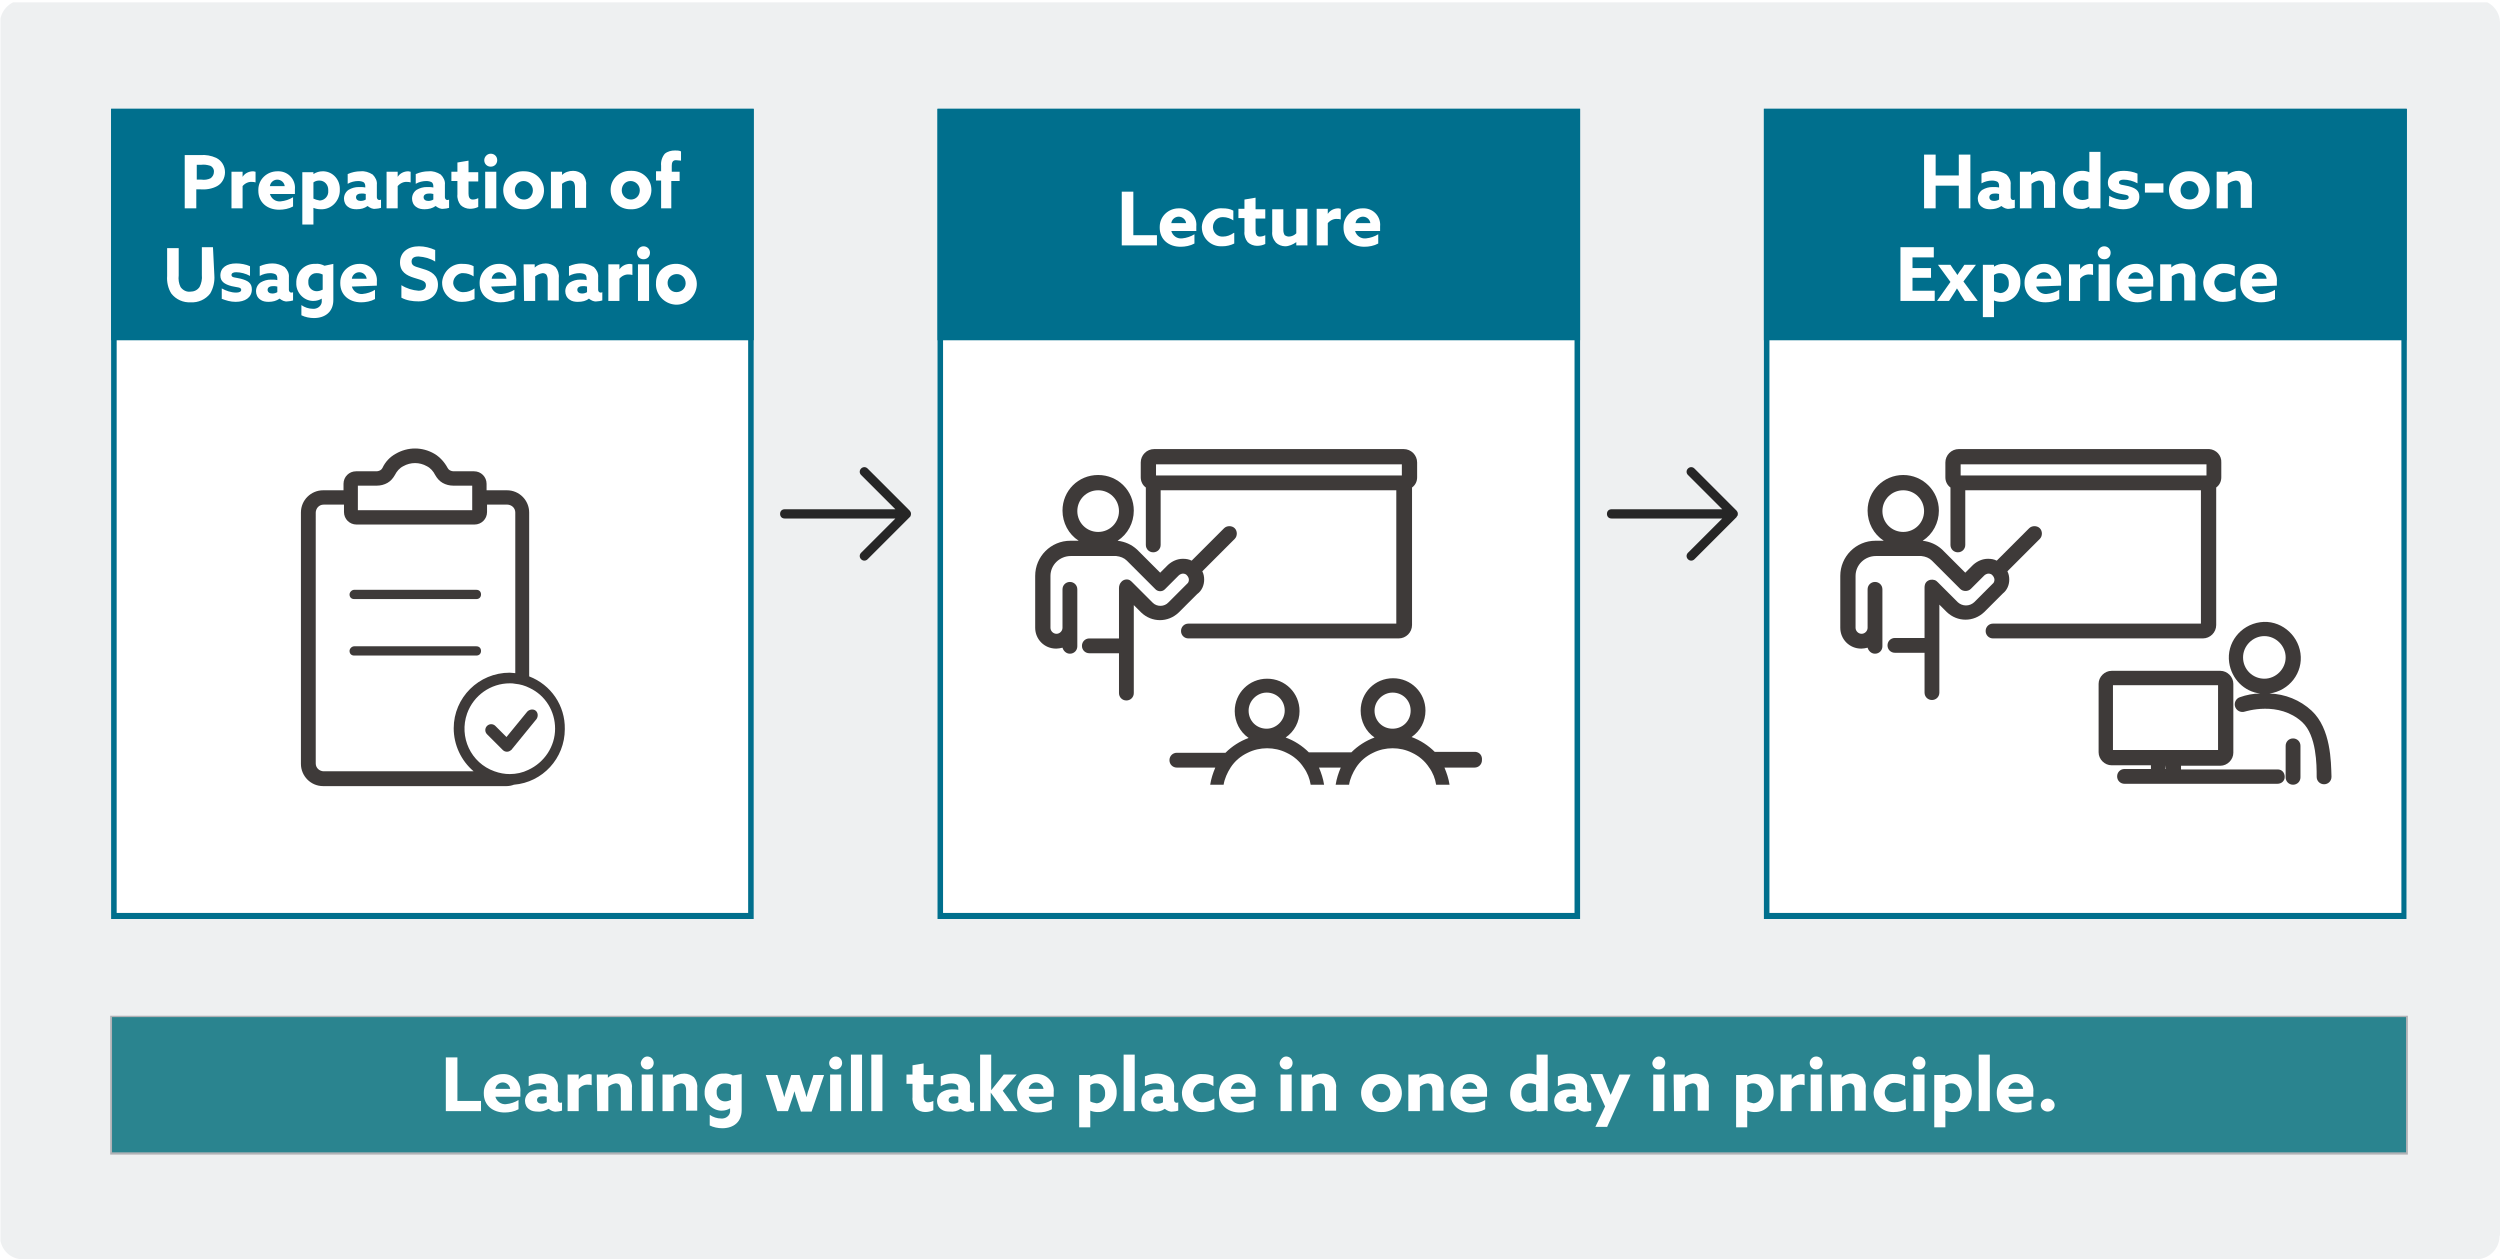 <?xml version="1.0" encoding="utf-8"?>
<!-- Generator: Adobe Illustrator 27.5.0, SVG Export Plug-In . SVG Version: 6.00 Build 0)  -->
<svg version="1.1" id="レイヤー_1" xmlns="http://www.w3.org/2000/svg" xmlns:xlink="http://www.w3.org/1999/xlink" x="0px"
	 y="0px" viewBox="0 0 540 272" style="enable-background:new 0 0 540 272;" xml:space="preserve">
<rect x="0" y="0" width="540" height="272" fill="#333333" stroke="none"/>
<style type="text/css">
	.st0{clip-path:url(#SVGID_00000087393521946837926250000003205281659387807933_);fill:#FFFFFF;}
	.st1{clip-path:url(#SVGID_00000087393521946837926250000003205281659387807933_);}
	.st2{fill:#EEF0F1;}
	.st3{fill:#2A848F;}
	.st4{fill:#B0B2B6;}
	.st5{fill:#FFFFFF;}
	.st6{fill:#006F8D;}
	.st7{fill:#3E3A39;}
	.st8{fill:#262626;}
</style>
<g>
	<defs>
		<rect id="SVGID_1_" width="540" height="272"/>
	</defs>
	<clipPath id="SVGID_00000148653984394415320910000007264007300576606624_">
		<use xlink:href="#SVGID_1_"  style="overflow:visible;"/>
	</clipPath>
	
		<rect style="clip-path:url(#SVGID_00000148653984394415320910000007264007300576606624_);fill:#FFFFFF;" width="540" height="272"/>
	<g transform="translate(0.1 0.5)" style="clip-path:url(#SVGID_00000148653984394415320910000007264007300576606624_);">
		<path class="st2" d="M539.8,266.3c0.1,2.7-2,5-4.7,5.2H4.6c-2.7-0.1-4.8-2.4-4.7-5.2V4.7c-0.1-2.7,2-5,4.7-5.2h530.6
			c2.7,0.1,4.8,2.4,4.7,5.2v261.7H539.8z"/>
		<g transform="translate(0 25)">
			<rect x="23.9" y="194" class="st3" width="495.9" height="29.6"/>
			<path class="st4" d="M520,223.9H23.7v-30H520V223.9z M24.1,223.4h495.5v-29.2H24.1L24.1,223.4z"/>
		</g>
		<rect x="23.9" y="23" class="st5" width="138.8" height="175"/>
		<path class="st6" d="M161.5,24.4v172.3H25.1V24.4H161.5 M162.7,23H23.9v175h138.8V23z"/>
		<rect x="23.9" y="23" class="st6" width="138.8" height="50"/>
		<path class="st5" d="M39.8,44.5h2.5v-4.1h0.8c1.3,0.1,2.6-0.1,3.7-0.7c1.1-0.6,1.7-1.8,1.7-3c0-1.3-0.7-2.5-1.9-3.1
			c-1.1-0.5-2.3-0.7-3.4-0.6h-3.4L39.8,44.5z M42.4,38.3v-3.2h0.9c0.7-0.1,1.3,0,2,0.2c0.5,0.2,0.9,0.8,0.8,1.4c0,0.5-0.3,1-0.7,1.3
			c-0.6,0.3-1.3,0.4-2,0.3L42.4,38.3z M49.9,44.5h2.4v-4.8c0.5-0.6,1.3-1,2.1-0.9c0.2,0,0.4,0,0.7,0.1v-2.3c-0.2,0-0.3-0.1-0.5-0.1
			c-0.9,0-1.8,0.4-2.3,1.2l0,0v-1.1h-2.4L49.9,44.5z M63.6,41.2c0-0.3,0-0.6,0-0.8c0.2-2-1.3-3.8-3.4-3.9c-0.1,0-0.3,0-0.4,0
			c-2.2,0-4.1,1.7-4.1,4c0,0.1,0,0.1,0,0.2c0,2.5,1.9,4.1,4.5,4.1c1,0,2.1-0.2,3-0.7v-2c-0.8,0.5-1.7,0.8-2.7,0.9
			c-1.1,0.1-2-0.6-2.3-1.6H63.6z M58.2,39.7c0.1-0.8,0.8-1.4,1.6-1.4c0.8,0,1.5,0.6,1.6,1.4H58.2z M67.6,44.4L67.6,44.4
			c0.5,0.2,1,0.3,1.6,0.3c2.2,0.1,4-1.7,4.1-3.9c0-0.1,0-0.2,0-0.3c0.1-2.1-1.4-3.9-3.5-4c-0.1,0-0.1,0-0.2,0c-0.7,0-1.4,0.2-2,0.6
			l0,0v-0.4h-2.4V48h2.4L67.6,44.4z M67.6,42.4v-3.5c0.4-0.3,0.8-0.4,1.3-0.4c1.1,0,1.9,0.9,1.9,2c0,0.1,0,0.1,0,0.2
			c0.1,1.1-0.7,2-1.7,2.1c-0.1,0-0.2,0-0.2,0C68.4,42.7,68,42.6,67.6,42.4L67.6,42.4z M79.3,44c0.5,0.4,1.1,0.7,1.7,0.6
			c0.4,0,0.8-0.1,1.2-0.2v-1.8c-0.1,0.1-0.3,0.1-0.4,0.1c-0.3,0-0.5-0.3-0.5-0.6v-2.7c0.1-0.8-0.3-1.6-0.9-2.2
			c-0.8-0.5-1.7-0.8-2.6-0.7c-1,0-1.9,0.2-2.8,0.6v2.1c0.7-0.4,1.5-0.6,2.3-0.6c0.4,0,0.9,0.1,1.2,0.3c0.2,0.2,0.3,0.5,0.3,0.8V40
			c-0.4-0.1-0.9-0.1-1.4-0.1c-0.8,0-1.5,0.2-2.2,0.6c-0.6,0.4-1,1.1-1,1.9c0,0.7,0.3,1.4,0.9,1.8c0.5,0.4,1.2,0.5,1.8,0.5
			C77.9,44.7,78.6,44.5,79.3,44L79.3,44z M78.9,42.6c-0.3,0.2-0.7,0.3-1.1,0.3c-0.6,0-1-0.3-1-0.8c0-0.6,0.6-0.8,1.2-0.8
			c0.3,0,0.6,0,0.9,0.1L78.9,42.6z M83.4,44.5h2.4v-4.8c0.5-0.6,1.3-1,2.1-0.9c0.2,0,0.4,0,0.7,0.1v-2.3c-0.2,0-0.3-0.1-0.5-0.1
			c-0.9,0-1.8,0.4-2.3,1.2l0,0v-1.1h-2.4V44.5z M94,44c0.5,0.4,1.1,0.7,1.7,0.6c0.4,0,0.8-0.1,1.2-0.2v-1.8
			c-0.1,0.1-0.3,0.1-0.4,0.1c-0.3,0-0.5-0.3-0.5-0.6v-2.7c0.1-0.8-0.3-1.6-0.9-2.2c-0.8-0.5-1.7-0.8-2.6-0.7c-1,0-1.9,0.2-2.8,0.6
			v2.1c0.7-0.4,1.5-0.6,2.3-0.6c0.4,0,0.9,0.1,1.2,0.3c0.2,0.2,0.3,0.5,0.3,0.8V40c-0.4-0.1-0.9-0.1-1.4-0.1c-0.8,0-1.5,0.2-2.2,0.6
			c-0.6,0.4-1,1.1-1,1.9c0,0.7,0.3,1.4,0.9,1.8c0.5,0.4,1.2,0.5,1.8,0.5C92.5,44.7,93.3,44.5,94,44L94,44z M93.5,42.6
			c-0.3,0.2-0.7,0.3-1.1,0.3c-0.6,0-1-0.3-1-0.8c0-0.6,0.6-0.8,1.2-0.8c0.3,0,0.6,0,0.9,0.1L93.5,42.6z M103.2,42.3
			c-0.4,0.2-0.8,0.3-1.2,0.3c-0.7,0-0.9-0.6-0.9-1.3v-2.6h2.1v-2h-2.1v-2.5l-2.4,0.4v2h-1.3v2h1.3v2.9c-0.1,0.8,0.2,1.7,0.7,2.3
			c0.5,0.5,1.3,0.8,2,0.8c0.6,0,1.2-0.1,1.8-0.4V42.3z M104.5,34.1c0,0.8,0.6,1.4,1.4,1.4c0.8,0,1.4-0.6,1.4-1.4
			c0-0.8-0.6-1.4-1.4-1.4C105.1,32.7,104.5,33.4,104.5,34.1z M104.7,44.5h2.4v-7.9h-2.4V44.5z M111.1,40.6c0-1.1,0.8-2,1.9-2
			c0,0,0,0,0,0c1.1,0,2,0.9,2,2c0,0,0,0,0,0c0,1.1-0.8,2-1.9,2c0,0,0,0,0,0C111.9,42.6,111.1,41.7,111.1,40.6
			C111.1,40.6,111.1,40.6,111.1,40.6z M108.6,40.6c0,2.3,1.9,4.1,4.2,4.1c0.1,0,0.1,0,0.2,0c2.3,0.1,4.3-1.6,4.4-3.9
			c0-0.1,0-0.1,0-0.2c0-2.3-1.9-4.1-4.2-4.1c-0.1,0-0.1,0-0.2,0c-2.3-0.1-4.3,1.6-4.4,3.9C108.6,40.5,108.6,40.5,108.6,40.6z
			 M118.9,44.5h2.4v-5.3c0.5-0.4,1-0.6,1.7-0.7c0.3,0,0.6,0.1,0.8,0.3c0.2,0.3,0.3,0.7,0.3,1.1v4.5h2.4v-4.9
			c0.1-0.8-0.2-1.7-0.7-2.3c-0.6-0.5-1.3-0.8-2.1-0.8c-0.9,0-1.8,0.3-2.4,0.9l0,0v-0.7h-2.4L118.9,44.5z M134.2,40.6
			c0-1.1,0.8-2,1.9-2c0,0,0,0,0,0c1.1,0,2,0.9,2,2c0,0,0,0,0,0c0,1.1-0.8,2-1.9,2c0,0,0,0,0,0C135.1,42.6,134.2,41.7,134.2,40.6
			C134.2,40.6,134.2,40.6,134.2,40.6z M131.8,40.6c0,2.3,1.9,4.1,4.2,4.1c0.1,0,0.1,0,0.2,0c2.3,0.1,4.3-1.7,4.4-4
			c0-0.1,0-0.1,0-0.2c0-2.3-1.9-4.1-4.2-4.1c-0.1,0-0.1,0-0.2,0c-2.3-0.1-4.3,1.6-4.4,3.9C131.8,40.5,131.8,40.5,131.8,40.6z
			 M142.5,44.5h2.4v-5.9h1.8v-2H145v-1.3c0-0.7,0.2-1.2,0.9-1.2c0.4,0,0.7,0.1,1.1,0.1v-2c-0.4-0.2-0.9-0.2-1.3-0.2
			c-0.8,0-1.6,0.2-2.2,0.7c-0.6,0.7-0.9,1.7-0.8,2.6v1.2h-1.1v2h1.1V44.5z M45.9,52.9h-2.4v6c0.1,0.9-0.1,1.8-0.5,2.6
			c-0.5,0.7-1.2,1-2,1c-0.8,0.1-1.6-0.3-2.1-1c-0.4-0.8-0.5-1.7-0.4-2.5v-5.9h-2.5v6c-0.1,1.3,0.2,2.7,0.9,3.8c1,1.3,2.6,2,4.2,1.9
			c1.6,0.1,3.2-0.6,4.2-1.9c0.7-1.2,1-2.6,0.9-3.9L45.9,52.9z M47.7,64c1,0.4,2,0.7,3.1,0.7c2,0,3.5-0.9,3.5-2.7
			c0-1.4-0.9-1.9-2.4-2.3c-1.2-0.3-2-0.2-2-0.8c0-0.4,0.4-0.6,1-0.6c1,0,2.1,0.3,3,0.8v-2.1c-0.9-0.4-2-0.6-3-0.6
			c-2,0-3.4,0.9-3.4,2.6c0,1.3,0.9,1.9,2.4,2.3c1.2,0.3,2.1,0.2,2.1,0.8c0,0.4-0.4,0.6-1.1,0.6c-1.1,0-2.2-0.4-3.1-0.9V64z M60.3,64
			c0.5,0.4,1.1,0.7,1.7,0.6c0.4,0,0.8-0.1,1.2-0.2v-1.8c-0.1,0.1-0.3,0.1-0.4,0.1c-0.3,0-0.5-0.3-0.5-0.6v-2.7
			c0.1-0.8-0.3-1.6-0.9-2.2c-0.8-0.5-1.7-0.8-2.6-0.8c-1,0-1.9,0.2-2.8,0.6v2.1c0.7-0.4,1.5-0.6,2.3-0.6c0.4,0,0.9,0.1,1.2,0.3
			c0.2,0.2,0.3,0.5,0.3,0.8V60c-0.4-0.1-0.9-0.1-1.4-0.1c-0.8,0-1.5,0.2-2.2,0.6c-0.6,0.4-1,1.1-1,1.9c0,0.7,0.3,1.4,0.9,1.8
			c0.5,0.4,1.2,0.5,1.8,0.5C58.8,64.7,59.6,64.5,60.3,64L60.3,64z M59.8,62.6c-0.3,0.2-0.7,0.3-1.1,0.3c-0.6,0-1-0.3-1-0.8
			c0-0.6,0.6-0.8,1.2-0.8c0.3,0,0.6,0,0.9,0.1L59.8,62.6z M65,67.6c0.8,0.4,1.8,0.6,2.7,0.6c2.5,0,4.2-1.4,4.2-3.9v-7.8L70,56.9
			c-0.6-0.3-1.3-0.5-2-0.4c-2.2-0.1-4,1.6-4.1,3.8c0,0.1,0,0.2,0,0.3c-0.1,2,1.5,3.8,3.5,3.9c0.1,0,0.1,0,0.2,0
			c0.7,0,1.3-0.2,1.8-0.5l0,0v0.4c0.1,0.9-0.6,1.7-1.6,1.8c-0.1,0-0.2,0-0.3,0c-0.9,0-1.8-0.3-2.5-0.8L65,67.6z M69.5,62.1
			c-0.4,0.2-0.8,0.3-1.2,0.3c-1,0-1.8-0.8-1.8-1.8c0-0.1,0-0.1,0-0.2c-0.1-1,0.7-1.9,1.7-1.9c0.1,0,0.1,0,0.2,0
			c0.4,0,0.8,0.1,1.2,0.3V62.1z M81.3,61.2c0-0.3,0-0.6,0-0.8c0.2-2-1.3-3.8-3.4-3.9c-0.1,0-0.3,0-0.4,0c-2.2,0-4.1,1.7-4.1,4
			c0,0.1,0,0.1,0,0.2c0,2.5,1.9,4.1,4.5,4.1c1,0,2.1-0.2,3-0.7v-2c-0.8,0.5-1.7,0.8-2.7,0.9c-1.1,0.1-2-0.6-2.3-1.6L81.3,61.2z
			 M75.9,59.7c0.1-0.8,0.8-1.4,1.6-1.4c0.8,0,1.5,0.6,1.6,1.4H75.9z M86.6,63.8c1.1,0.6,2.4,0.8,3.7,0.8c2.5,0,4.2-1.4,4.2-3.6
			c0-2-1.4-2.9-3.2-3.4c-1.4-0.5-2.5-0.5-2.5-1.6c0-0.8,0.6-1.1,1.5-1.1c1.3,0.1,2.5,0.4,3.6,1.1v-2.5c-1.1-0.5-2.3-0.8-3.5-0.8
			c-2.4,0-4.1,1.3-4.1,3.5c0,2,1.4,2.8,3,3.3c1.5,0.5,2.6,0.6,2.6,1.6c0,0.9-0.7,1.2-1.6,1.2c-1.3-0.1-2.6-0.5-3.7-1.2V63.8z
			 M102.4,61.8c-0.7,0.5-1.5,0.8-2.3,0.8c-1.1,0.1-2.1-0.7-2.3-1.8c-0.1-1.1,0.7-2.1,1.8-2.3c0.1,0,0.3,0,0.4,0
			c0.8,0,1.6,0.3,2.2,0.7V57c-0.7-0.4-1.5-0.5-2.3-0.5c-2.3-0.2-4.3,1.6-4.5,3.9c0,0.1,0,0.1,0,0.2c0,2.3,1.9,4.1,4.1,4.1
			c0.1,0,0.2,0,0.3,0c0.9,0,1.8-0.2,2.6-0.6V61.8z M111.4,61.2c0-0.3,0-0.6,0-0.8c0.2-2-1.3-3.8-3.4-3.9c-0.1,0-0.3,0-0.4,0
			c-2.2,0-4.1,1.8-4.1,4c0,0.1,0,0.1,0,0.2c0,2.5,1.9,4.1,4.5,4.1c1,0,2.1-0.2,3-0.7v-2c-0.8,0.5-1.7,0.8-2.7,0.9
			c-1.1,0.1-2-0.6-2.3-1.6L111.4,61.2z M106.1,59.7c0.1-0.8,0.8-1.4,1.6-1.4c0.8,0,1.5,0.6,1.6,1.4H106.1z M113.1,64.5h2.4v-5.3
			c0.5-0.4,1-0.6,1.6-0.7c0.3,0,0.6,0.1,0.8,0.3c0.2,0.3,0.3,0.7,0.3,1.1v4.5h2.4v-4.9c0.1-0.8-0.2-1.7-0.7-2.3
			c-0.6-0.5-1.3-0.8-2.1-0.8c-0.9,0-1.8,0.3-2.4,0.9l0,0v-0.7h-2.4L113.1,64.5z M127.1,64c0.5,0.4,1.1,0.7,1.7,0.6
			c0.4,0,0.8-0.1,1.2-0.2v-1.8c-0.1,0.1-0.3,0.1-0.4,0.1c-0.3,0-0.5-0.3-0.5-0.6v-2.7c0.1-0.8-0.3-1.6-0.9-2.2
			c-0.8-0.5-1.7-0.8-2.6-0.8c-1,0-1.9,0.2-2.8,0.6v2.1c0.7-0.4,1.5-0.6,2.3-0.6c0.4,0,0.9,0.1,1.2,0.3c0.2,0.2,0.3,0.5,0.3,0.8V60
			c-0.4-0.1-0.9-0.1-1.4-0.1c-0.8,0-1.5,0.2-2.2,0.6c-0.6,0.4-1,1.1-1,1.9c0,0.7,0.3,1.4,0.9,1.8c0.5,0.4,1.2,0.5,1.8,0.5
			C125.7,64.7,126.5,64.5,127.1,64L127.1,64z M126.7,62.6c-0.3,0.2-0.7,0.3-1.1,0.3c-0.6,0-1-0.3-1-0.8c0-0.6,0.6-0.8,1.2-0.8
			c0.3,0,0.6,0,0.9,0.1L126.7,62.6z M131.3,64.5h2.4v-4.8c0.5-0.6,1.3-1,2.1-0.9c0.2,0,0.4,0,0.7,0.1v-2.3c-0.2,0-0.3-0.1-0.5-0.1
			c-0.9,0-1.8,0.4-2.3,1.2l0,0v-1.1h-2.4V64.5z M137.5,54.1c0,0.8,0.6,1.4,1.4,1.4c0.8,0,1.4-0.6,1.4-1.4c0-0.8-0.6-1.4-1.4-1.4
			c0,0,0,0,0,0C138.1,52.7,137.5,53.4,137.5,54.1z M137.7,64.5h2.4v-7.9h-2.4V64.5z M144.1,60.6c0-1.1,0.9-1.9,2-1.9
			c1.1,0,1.9,0.9,1.9,2c0,1.1-0.9,1.9-2,1.9C144.9,62.6,144.1,61.7,144.1,60.6C144.1,60.6,144.1,60.6,144.1,60.6z M141.6,60.6
			c-0.2,2.4,1.7,4.5,4.1,4.7c2.4,0.2,4.5-1.7,4.7-4.1s-1.7-4.5-4.1-4.7c-0.1,0-0.2,0-0.3,0c-2.3-0.1-4.3,1.6-4.4,3.9
			C141.6,60.5,141.6,60.5,141.6,60.6z"/>
		<rect x="202.4" y="23" class="st5" width="138.8" height="175"/>
		<rect x="380.9" y="23" class="st5" width="138.8" height="175"/>
		<path class="st6" d="M518.6,24.4v172.3H382.1V24.4H518.6 M519.8,23H380.9v175h138.8L519.8,23L519.8,23z"/>
		<rect x="380.9" y="23" class="st6" width="138.8" height="50"/>
		<path class="st5" d="M415.5,44.5h2.5v-4.9h5v4.9h2.5V32.9h-2.5v4.5h-5v-4.5h-2.5V44.5z M432.2,44c0.5,0.4,1.1,0.7,1.7,0.6
			c0.4,0,0.8-0.1,1.2-0.2v-1.8c-0.1,0.1-0.3,0.1-0.4,0.1c-0.3,0-0.5-0.3-0.5-0.6v-2.7c0.1-0.8-0.3-1.6-0.9-2.2
			c-0.8-0.5-1.7-0.8-2.6-0.8c-1,0-1.9,0.2-2.8,0.6v2.1c0.7-0.4,1.5-0.6,2.3-0.6c0.4,0,0.9,0.1,1.2,0.3c0.2,0.2,0.3,0.5,0.3,0.8V40
			c-0.4-0.1-0.9-0.1-1.4-0.1c-0.8,0-1.5,0.2-2.2,0.6c-0.6,0.4-1,1.1-1,1.9c0,0.7,0.3,1.4,0.9,1.8c0.5,0.4,1.2,0.5,1.8,0.5
			C430.7,44.7,431.5,44.5,432.2,44L432.2,44z M431.7,42.6c-0.3,0.2-0.7,0.3-1.1,0.3c-0.6,0-1-0.3-1-0.8c0-0.6,0.6-0.8,1.2-0.8
			c0.3,0,0.6,0,0.9,0.1L431.7,42.6z M436.3,44.5h2.4v-5.3c0.5-0.4,1-0.6,1.6-0.7c0.3,0,0.6,0.1,0.8,0.3c0.2,0.3,0.3,0.7,0.3,1.1v4.5
			h2.4v-4.9c0.1-0.8-0.2-1.7-0.7-2.3c-0.6-0.5-1.3-0.8-2.1-0.8c-0.9,0-1.8,0.3-2.4,0.9l0,0v-0.7h-2.4V44.5z M451.2,44.1v0.4h2.4
			V32.3h-2.4v4.4l0,0c-0.5-0.2-1-0.3-1.5-0.3c-2.3,0-4.1,1.8-4.2,4.1c0,0.1,0,0.1,0,0.2c-0.1,2.1,1.4,3.8,3.5,3.9c0.1,0,0.1,0,0.2,0
			C449.9,44.7,450.6,44.5,451.2,44.1L451.2,44.1z M451.1,42.3c-0.4,0.3-0.9,0.4-1.4,0.4c-1,0-1.9-0.8-1.9-1.9c0-0.1,0-0.1,0-0.2
			c-0.1-1.1,0.7-2,1.7-2.1c0.1,0,0.2,0,0.2,0c0.4,0,0.9,0.1,1.3,0.3V42.3z M455.4,44c1,0.4,2,0.7,3.1,0.7c2,0,3.5-0.9,3.5-2.7
			c0-1.4-0.9-1.9-2.4-2.3c-1.2-0.3-2-0.2-2-0.8c0-0.4,0.4-0.6,1-0.6c1,0,2.1,0.3,3,0.8v-2.1c-0.9-0.4-2-0.6-3-0.6
			c-2,0-3.4,0.9-3.4,2.6c0,1.3,0.9,1.9,2.4,2.3c1.2,0.3,2.1,0.2,2.1,0.8c0,0.4-0.4,0.6-1.1,0.6c-1.1,0-2.2-0.4-3.1-0.9L455.4,44z
			 M463.2,41.1h4v-2h-4V41.1z M470.9,40.6c0-1.1,0.8-2,1.9-2c0,0,0,0,0,0c1.1,0,2,0.9,2,2c0,0,0,0,0,0c0,1.1-0.8,2-1.9,2
			c0,0,0,0,0,0C471.7,42.6,470.9,41.7,470.9,40.6C470.9,40.6,470.9,40.6,470.9,40.6L470.9,40.6z M468.4,40.6c0,2.3,1.9,4.1,4.2,4.1
			c0.1,0,0.1,0,0.2,0c2.3,0.1,4.3-1.6,4.4-3.9c0-0.1,0-0.1,0-0.2c0-2.3-1.9-4.1-4.2-4.1c-0.1,0-0.1,0-0.2,0
			c-2.3-0.1-4.3,1.6-4.4,3.9C468.4,40.5,468.4,40.5,468.4,40.6L468.4,40.6z M478.7,44.5h2.4v-5.3c0.5-0.4,1-0.6,1.7-0.7
			c0.3,0,0.6,0.1,0.8,0.3c0.2,0.3,0.3,0.7,0.3,1.1v4.5h2.4v-4.9c0.1-0.8-0.2-1.7-0.7-2.3c-0.6-0.5-1.3-0.8-2.1-0.8
			c-0.9,0-1.8,0.3-2.4,0.9l0,0v-0.7h-2.4V44.5z M410.5,64.5h7.3v-2.2h-4.8v-2.8h4v-2.1h-4v-2.3h4.6v-2.2h-7.2V64.5z M418.3,64.5h2.6
			l0.9-1.4c0.3-0.5,0.6-0.9,0.8-1.3h0c0.3,0.4,0.5,0.8,0.8,1.3l0.9,1.4h2.8l-3.1-4.2l2.7-3.6h-2.5l-0.6,0.9
			c-0.3,0.4-0.6,0.8-0.9,1.3h0c-0.3-0.5-0.6-0.9-0.9-1.3l-0.6-0.9h-2.7l2.7,3.7L418.3,64.5z M430.6,64.4L430.6,64.4
			c0.5,0.2,1,0.3,1.6,0.3c2.2,0.1,4-1.7,4.1-3.9c0-0.1,0-0.2,0-0.3c0.1-2.1-1.4-3.9-3.5-4c-0.1,0-0.1,0-0.2,0c-0.7,0-1.4,0.2-2,0.6
			l0,0v-0.4h-2.4V68h2.4V64.4z M430.6,62.4v-3.5c0.4-0.3,0.8-0.4,1.3-0.4c1.1,0,1.9,0.9,1.9,2c0,0.1,0,0.1,0,0.2
			c0.1,1.1-0.7,2-1.7,2.1c-0.1,0-0.2,0-0.2,0C431.4,62.7,431,62.6,430.6,62.4L430.6,62.4z M445.1,61.2c0-0.3,0-0.6,0-0.8
			c0.2-2-1.3-3.8-3.4-3.9c-0.1,0-0.3,0-0.4,0c-2.2,0-4.1,1.7-4.1,4c0,0.1,0,0.1,0,0.2c0,2.5,1.9,4.1,4.5,4.1c1,0,2.1-0.2,3-0.7v-2
			c-0.8,0.5-1.7,0.8-2.7,0.9c-1.1,0.1-2-0.6-2.3-1.6L445.1,61.2z M439.8,59.7c0.1-0.8,0.8-1.4,1.6-1.4c0.8,0,1.5,0.6,1.6,1.4H439.8z
			 M446.8,64.5h2.4v-4.8c0.5-0.6,1.3-1,2.1-0.9c0.2,0,0.4,0,0.7,0.1v-2.3c-0.2,0-0.3-0.1-0.5-0.1c-0.9,0-1.8,0.4-2.3,1.2l0,0v-1.1
			h-2.4V64.5z M453,54.1c0,0.8,0.6,1.4,1.4,1.4c0.8,0,1.4-0.6,1.4-1.4c0-0.8-0.6-1.4-1.4-1.4c0,0,0,0,0,0
			C453.6,52.7,453,53.4,453,54.1z M453.2,64.5h2.4v-7.9h-2.4V64.5z M465,61.2c0-0.3,0-0.6,0-0.8c0.2-2-1.3-3.8-3.4-3.9
			c-0.1,0-0.3,0-0.4,0c-2.2,0-4.1,1.7-4.1,4c0,0.1,0,0.1,0,0.2c0,2.5,1.9,4.1,4.5,4.1c1,0,2.1-0.2,3-0.7v-2
			c-0.8,0.5-1.7,0.8-2.7,0.9c-1.1,0.1-2-0.6-2.3-1.6H465z M459.6,59.7c0.1-0.8,0.8-1.4,1.6-1.4c0.8,0,1.5,0.6,1.6,1.4H459.6z
			 M466.6,64.5h2.4v-5.3c0.5-0.4,1-0.6,1.6-0.7c0.3,0,0.6,0.1,0.8,0.3c0.2,0.3,0.3,0.7,0.3,1.1v4.5h2.4v-4.9
			c0.1-0.8-0.2-1.7-0.7-2.3c-0.6-0.5-1.3-0.8-2.1-0.8c-0.9,0-1.8,0.3-2.4,0.9l0,0v-0.7h-2.4V64.5z M482.7,61.8
			c-0.7,0.5-1.5,0.8-2.3,0.8c-1.1,0.1-2.1-0.8-2.2-1.9s0.8-2.1,1.9-2.2c0.1,0,0.2,0,0.3,0c0.8,0,1.6,0.3,2.2,0.7V57
			c-0.7-0.4-1.5-0.5-2.3-0.5c-2.3-0.2-4.3,1.6-4.5,3.9c0,0.1,0,0.1,0,0.2c0,2.3,1.9,4.1,4.1,4.1c0.1,0,0.2,0,0.3,0
			c0.9,0,1.8-0.2,2.6-0.6V61.8z M491.7,61.2c0-0.3,0-0.6,0-0.8c0.2-2-1.3-3.8-3.4-3.9c-0.1,0-0.3,0-0.4,0c-2.2,0-4.1,1.7-4.1,4
			c0,0.1,0,0.1,0,0.2c0,2.5,1.9,4.1,4.5,4.1c1,0,2.1-0.2,3-0.7v-2c-0.8,0.5-1.7,0.8-2.7,0.9c-1.1,0.1-2-0.6-2.3-1.6L491.7,61.2z
			 M486.3,59.7c0.1-0.8,0.8-1.4,1.6-1.4c0.8,0,1.5,0.6,1.6,1.4H486.3z"/>
		<g transform="translate(-1 16)">
			<path class="st7" d="M115.2,129.6V94.2c0-2.6-2.1-4.8-4.8-4.8c0,0,0,0,0,0H106V88c0-1.5-1.2-2.7-2.7-2.7h-4.5
				c-0.2,0-0.5-0.1-0.7-0.2c-0.2-0.1-0.4-0.3-0.5-0.5c-0.7-1.3-1.7-2.4-2.9-3.1c-2.6-1.5-5.7-1.5-8.3,0c-1.3,0.7-2.3,1.8-2.9,3.1
				c-0.1,0.2-0.3,0.4-0.5,0.5c-0.2,0.1-0.5,0.2-0.7,0.2h-4.5c-1.5,0-2.7,1.2-2.7,2.7v1.4h-4.4c-2.6,0-4.8,2.1-4.8,4.8c0,0,0,0,0,0
				v54.3c0,2.6,2.1,4.8,4.8,4.8c0,0,0,0,0,0h39.6c0.5,0,1.1-0.1,1.6-0.3c6.2-0.5,11-5.7,11-12C123,135.9,119.9,131.4,115.2,129.6z
				 M78.2,88.4h4.1c0.8,0,1.6-0.2,2.3-0.6c0.7-0.4,1.2-1,1.6-1.7c0.4-0.8,1-1.5,1.8-1.9c1.6-0.9,3.5-0.9,5.1,0
				c0.8,0.4,1.4,1.1,1.8,1.9c0.4,0.7,0.9,1.3,1.6,1.7c0.7,0.4,1.5,0.6,2.3,0.6h4.1v5.3H78.2V88.4z M70.8,150.1
				c-0.4,0-0.9-0.2-1.2-0.5c-0.3-0.3-0.5-0.7-0.5-1.2V94.2c0-0.4,0.2-0.9,0.5-1.2c0.3-0.3,0.7-0.5,1.2-0.5h4.4v1.6
				c0,1.5,1.2,2.7,2.7,2.7h25.5c1.5,0,2.7-1.2,2.7-2.7v-1.6h4.4c0.4,0,0.9,0.2,1.2,0.5c0.3,0.3,0.5,0.7,0.5,1.2v34.7
				c-0.4,0-0.8-0.1-1.2-0.1c-6.7,0-12.1,5.4-12.1,12c0,3.6,1.6,7,4.3,9.3L70.8,150.1L70.8,150.1z M115,149.8c-1.2,0.6-2.6,0.9-4,0.9
				c-1.1,0-2.2-0.2-3.3-0.6c-5.1-1.8-7.7-7.4-5.9-12.5c1.4-3.9,5.1-6.5,9.2-6.5c0.4,0,0.8,0,1.2,0.1c1.1,0.1,2.1,0.4,3.1,0.9
				c3.4,1.6,5.5,5,5.5,8.8C120.8,144.7,118.5,148.2,115,149.8z"/>
			<path class="st7" d="M106.1,142.1c-0.5-0.5-0.5-1.3,0-1.8c0.5-0.5,1.3-0.5,1.8,0l2.4,2.4l4.5-5.5c0.5-0.5,1.3-0.6,1.8-0.2
				c0.5,0.4,0.6,1.2,0.2,1.8l-5.3,6.5c0,0.1-0.1,0.1-0.2,0.2c-0.5,0.5-1.3,0.5-1.8,0c0,0,0,0,0,0L106.1,142.1z"/>
			<path class="st7" d="M103.8,112.9H77.4c-0.6,0-1-0.4-1-1c0-0.5,0.5-1,1-1h26.4c0.6,0,1,0.4,1,1S104.4,112.9,103.8,112.9z"/>
			<path class="st7" d="M103.8,125.1H77.4c-0.6,0-1-0.4-1-1c0-0.5,0.5-1,1-1h26.4c0.6,0,1,0.4,1,1S104.4,125.1,103.8,125.1z"/>
		</g>
		<g>
			<path class="st8" d="M196.6,110.9c0.1-0.3,0.1-0.5,0-0.8c-0.1-0.1-0.1-0.2-0.2-0.3l-9.1-9.1c-0.4-0.4-1-0.4-1.4,0
				c-0.4,0.4-0.4,1,0,1.4l7.4,7.4h-23.9c-0.6,0-1,0.4-1,1s0.4,1,1,1h23.9l-7.4,7.4c-0.4,0.4-0.4,1,0,1.4c0,0,0,0,0,0
				c0.4,0.4,1,0.4,1.4,0c0,0,0,0,0,0l9.1-9.1C196.5,111.1,196.6,111,196.6,110.9z"/>
			<path class="st8" d="M375.2,110.9c0.1-0.3,0.1-0.5,0-0.8c-0.1-0.1-0.1-0.2-0.2-0.3l-9.1-9.1c-0.4-0.4-1-0.4-1.4,0
				c-0.4,0.4-0.4,1,0,1.4l7.4,7.4H348c-0.6,0-1,0.4-1,1s0.4,1,1,1h23.9l-7.4,7.4c-0.4,0.4-0.4,1,0,1.4c0,0,0,0,0,0
				c0.4,0.4,1,0.4,1.4,0c0,0,0,0,0,0l9.1-9.1C375,111.1,375.1,111,375.2,110.9z"/>
		</g>
		<g transform="translate(0 16)">
			<path class="st7" d="M476.9,80.5H423c-1.6,0-2.9,1.3-2.9,2.9v3.2c0,0.9,0.4,1.7,1.1,2.2v12.4c0,0.9,0.7,1.6,1.6,1.6
				s1.6-0.7,1.6-1.6V89.4h50.9v28.8h-44.9c-0.9,0-1.6,0.7-1.6,1.6c0,0.9,0.7,1.6,1.6,1.6c0,0,0,0,0,0h45.3c1.6,0,2.9-1.3,2.9-2.9
				V88.8c0.7-0.5,1.1-1.3,1.1-2.2v-3.2c0.1-1.5-1.1-2.8-2.6-2.9C477,80.5,477,80.5,476.9,80.5z M423.4,83.8h53.1v2.4h-53.1V83.8z"/>
			<path class="st7" d="M433.9,108.7c0-0.6-0.1-1.2-0.4-1.8l7-7c0.6-0.6,0.6-1.7,0-2.3c-0.6-0.6-1.7-0.6-2.3,0l0,0l-7,7
				c-0.6-0.3-1.2-0.4-1.9-0.4l0,0c-1.2,0-2.3,0.5-3.2,1.3l-1.7,1.7l-5-5c-1.2-1.1-2.6-1.7-4.2-1.9c2.2-1.4,3.5-3.9,3.5-6.5
				c0-4.3-3.5-7.7-7.7-7.7c-4.2,0-7.7,3.4-7.7,7.7c0,2.6,1.3,5.1,3.5,6.5H405c-4.2,0-7.6,3.4-7.6,7.6c0,0,0,0,0,0v11.2
				c0,2.5,2,4.5,4.5,4.5c0,0,0.1,0,0.1,0c0.4,0,0.9-0.1,1.3-0.2c0.2,0.7,0.8,1.3,1.6,1.3c0.9,0,1.6-0.7,1.6-1.6c0,0,0,0,0,0v-12.3
				c0-0.9-0.7-1.6-1.6-1.6s-1.6,0.7-1.6,1.6l0,0v8.3c0,0.7-0.6,1.3-1.3,1.3c-0.7,0-1.3-0.6-1.3-1.3v-11.2c0-2.4,2-4.3,4.4-4.3h9.8
				c0.9,0.1,1.7,0.4,2.3,1l6.1,6.1c0.6,0.6,1.7,0.6,2.3,0l2.9-2.9c0.2-0.2,0.6-0.4,0.9-0.4c0.3,0,0.7,0.1,0.9,0.4
				c0.2,0.2,0.4,0.6,0.4,0.9c0,0.3-0.1,0.7-0.4,0.9l-4,4c-1,0.9-2.5,0.9-3.5,0l-4.3-4.3c-0.2-0.2-0.4-0.4-0.7-0.5
				c-0.6-0.2-1.3-0.1-1.8,0.4c-0.3,0.3-0.4,0.8-0.4,1.2v10.9h-6.4c-0.9,0-1.6,0.7-1.6,1.6c0,0.9,0.7,1.6,1.6,1.6c0,0,0,0,0,0h6.4
				v8.6c0,0.9,0.7,1.6,1.6,1.6s1.6-0.7,1.6-1.6v-19l1.6,1.6c2.3,2.2,5.8,2.2,8.1,0l4-4C433.4,111,433.9,109.9,433.9,108.7z
				 M411,89.4c2.5,0,4.5,2,4.5,4.5s-2,4.5-4.5,4.5s-4.5-2-4.5-4.5C406.5,91.4,408.5,89.4,411,89.4C411,89.4,411,89.4,411,89.4z"/>
			<path class="st7" d="M499.2,137c-2.5-2.3-5.7-3.6-9.1-3.7c4.3-0.6,7.3-4.5,6.7-8.7s-4.5-7.3-8.7-6.7c-4.3,0.6-7.3,4.5-6.7,8.7
				c0.5,3.5,3.2,6.3,6.7,6.7c-1.5,0-3,0.3-4.4,0.8c-0.9,0.3-1.3,1.3-1,2.1c0.3,0.8,1.2,1.3,2.1,1c0.1,0,7.3-2.4,12.4,2.3
				c3.1,2.9,3.1,9.3,3.1,11.7v0.1c0,0.9,0.7,1.6,1.6,1.6s1.6-0.7,1.6-1.6v-0.1C503.4,148.1,503.4,140.9,499.2,137z M484.4,125.5
				c0-2.5,2.1-4.6,4.6-4.6c2.5,0,4.6,2.1,4.6,4.6c0,2.5-2.1,4.6-4.6,4.6C486.5,130.1,484.4,128.1,484.4,125.5
				C484.4,125.5,484.4,125.5,484.4,125.5L484.4,125.5z"/>
			<path class="st7" d="M495.2,143c-0.9,0-1.6,0.7-1.6,1.6c0,0,0,0,0,0v6.8c0,0.9,0.7,1.6,1.6,1.6s1.6-0.7,1.6-1.6v-6.8
				C496.8,143.7,496.1,143,495.2,143C495.2,143,495.2,143,495.2,143z"/>
			<path class="st7" d="M491.7,149.7H471v-0.8h8.5c1.5,0,2.8-1.3,2.8-2.8v-14.9c0-1.5-1.3-2.8-2.8-2.8H456c-1.5,0-2.8,1.3-2.8,2.8
				V146c0,1.5,1.3,2.8,2.8,2.8h8.5v0.8h-5.7c-0.9,0-1.6,0.7-1.6,1.6c0,0.9,0.7,1.6,1.6,1.6c0,0,0,0,0,0h33c0.9,0,1.6-0.6,1.6-1.5
				c0-0.9-0.6-1.6-1.5-1.6C491.8,149.7,491.8,149.7,491.7,149.7L491.7,149.7z M456.3,131.5H479v14h-22.7L456.3,131.5z M467.6,148.8
				L467.6,148.8l0.1,0.8h-0.1V148.8z"/>
		</g>
		<g>
			<g>
				<rect x="202.4" y="23" class="st6" width="138.8" height="50"/>
				<path class="st5" d="M242.2,52.5h7.6v-2.2h-5.1v-9.4h-2.5V52.5z M258.3,49.2c0-0.3,0-0.6,0-0.8c0.2-2-1.3-3.8-3.4-3.9
					c-0.1,0-0.3,0-0.4,0c-2.2,0-4.1,1.7-4.1,4c0,0.1,0,0.1,0,0.2c0,2.5,1.9,4.1,4.5,4.1c1,0,2.1-0.2,3-0.7v-2
					c-0.8,0.5-1.7,0.8-2.7,0.9c-1.1,0.1-2-0.6-2.3-1.6H258.3z M252.9,47.7c0.1-0.8,0.8-1.4,1.6-1.4c0.8,0,1.5,0.6,1.6,1.4H252.9z
					 M266.4,49.8c-0.7,0.5-1.5,0.8-2.3,0.8c-1.1,0.1-2.1-0.7-2.2-1.9c0-0.1,0-0.1,0-0.2c0-1.1,0.9-2.1,2-2.1c0.1,0,0.1,0,0.2,0
					c0.8,0,1.6,0.3,2.2,0.7V45c-0.7-0.4-1.5-0.5-2.3-0.5c-2.3-0.2-4.3,1.6-4.5,3.9c0,0.1,0,0.1,0,0.2c0,2.3,1.9,4.1,4.1,4.1
					c0.1,0,0.2,0,0.3,0c0.9,0,1.8-0.2,2.6-0.6V49.8z M273.2,50.3c-0.4,0.2-0.8,0.3-1.2,0.3c-0.7,0-0.9-0.6-0.9-1.3v-2.6h2.1v-2h-2.1
					v-2.5l-2.4,0.4v2h-1.3v2h1.3v2.9c-0.1,0.8,0.2,1.7,0.7,2.3c0.5,0.5,1.3,0.8,2,0.8c0.6,0,1.2-0.1,1.8-0.4L273.2,50.3z
					 M279.9,51.8v0.7h2.4v-7.9h-2.4v5.3c-0.4,0.4-1,0.7-1.6,0.7c-0.3,0-0.6-0.1-0.9-0.3c-0.2-0.3-0.3-0.7-0.3-1.1v-4.5h-2.4v4.8
					c-0.1,0.9,0.2,1.7,0.8,2.4c0.5,0.5,1.3,0.8,2,0.8C278.3,52.7,279.2,52.3,279.9,51.8L279.9,51.8z M284.3,52.5h2.4v-4.8
					c0.5-0.6,1.3-1,2.1-0.9c0.2,0,0.4,0,0.7,0.1v-2.3c-0.2,0-0.3-0.1-0.5-0.1c-0.9,0-1.8,0.4-2.3,1.2l0,0v-1.1h-2.4V52.5z M298,49.2
					c0-0.3,0-0.6,0-0.8c0.2-2-1.3-3.8-3.4-3.9c-0.1,0-0.3,0-0.4,0c-2.2,0-4.1,1.7-4.1,4c0,0.1,0,0.1,0,0.2c0,2.5,1.9,4.1,4.5,4.1
					c1,0,2.1-0.2,3-0.7v-2c-0.8,0.5-1.7,0.8-2.7,0.9c-1.1,0.1-2-0.6-2.3-1.6H298z M292.7,47.7c0.1-0.8,0.8-1.4,1.6-1.4
					c0.8,0,1.5,0.6,1.6,1.4H292.7z"/>
			</g>
			<g>
				<path class="st6" d="M340,24.4v172.3H203.6V24.4H340 M341.2,23H202.4v175h138.8V23z"/>
				<g transform="translate(0 16)">
					<path class="st7" d="M303.1,80.5h-53.9c-1.6,0-2.9,1.3-2.9,2.9v3.2c0,0.9,0.4,1.7,1.1,2.2v12.4c0,0.9,0.7,1.6,1.6,1.6
						c0.9,0,1.6-0.7,1.6-1.6V89.4h50.9v28.8h-44.9c-0.9,0-1.6,0.7-1.6,1.6s0.7,1.6,1.6,1.6c0,0,0,0,0,0H302c1.6,0,2.9-1.3,2.9-2.9
						V88.8c0.7-0.5,1.1-1.3,1.1-2.2v-3.2C306,81.8,304.7,80.5,303.1,80.5z M249.6,83.8h53.1v2.4h-53.1V83.8z"/>
					<path class="st7" d="M260,108.7c0-0.6-0.1-1.2-0.4-1.8l7-7c0.6-0.6,0.6-1.7,0-2.3c-0.6-0.6-1.7-0.6-2.3,0l0,0l-7,7
						c-0.6-0.3-1.2-0.4-1.9-0.4l0,0c-1.2,0-2.3,0.5-3.2,1.3l-1.7,1.7l-5-5c-1.2-1.1-2.6-1.7-4.2-1.9c2.2-1.4,3.5-3.9,3.5-6.5
						c0-4.3-3.4-7.7-7.7-7.7c-4.3,0-7.7,3.4-7.7,7.7c0,0,0,0,0,0c0,2.6,1.3,5.1,3.5,6.5h-1.8c-4.2,0-7.6,3.4-7.6,7.6c0,0,0,0,0,0
						v11.2c0,2.5,2,4.5,4.5,4.5c0,0,0.1,0,0.1,0c0.4,0,0.9-0.1,1.3-0.2c0.2,0.7,0.8,1.3,1.6,1.3c0.9,0,1.6-0.7,1.6-1.6c0,0,0,0,0,0
						v-12.3c0-0.9-0.7-1.6-1.6-1.6c-0.9,0-1.6,0.7-1.6,1.6v8.3c0,0.7-0.6,1.3-1.3,1.3s-1.3-0.6-1.3-1.3v-11.2c0-2.4,2-4.3,4.4-4.3
						h9.8c0.9,0.1,1.7,0.4,2.3,1l6.1,6.1c0.5,0.6,1.5,0.7,2.1,0.1c0,0,0.1-0.1,0.1-0.1l2.9-2.9c0.2-0.2,0.6-0.4,0.9-0.4
						c0.3,0,0.7,0.1,0.9,0.4c0.2,0.2,0.4,0.6,0.4,0.9c0,0.3-0.1,0.7-0.4,0.9l-4,4c-0.9,1-2.5,1-3.4,0.1c0,0-0.1-0.1-0.1-0.1
						l-4.3-4.3c-0.2-0.2-0.4-0.4-0.6-0.5c-0.6-0.3-1.4-0.1-1.8,0.4c-0.3,0.3-0.5,0.8-0.5,1.3v10.9h-6.4c-0.9,0-1.6,0.7-1.6,1.6
						s0.7,1.6,1.6,1.6c0,0,0,0,0,0h6.4v8.6c0,0.9,0.7,1.6,1.6,1.6c0.9,0,1.6-0.7,1.6-1.6v-19l1.6,1.6c2.3,2.2,5.8,2.2,8.1,0l4-4
						C259.5,111.1,260,109.9,260,108.7z M237.1,89.4c2.5,0,4.5,2,4.5,4.5s-2,4.5-4.5,4.5s-4.5-2-4.5-4.5
						C232.6,91.4,234.6,89.4,237.1,89.4C237.1,89.4,237.1,89.4,237.1,89.4z"/>
					<path class="st7" d="M318.6,145.9h-8.8c-1.4-1.4-3.1-2.5-5-3.2c1.9-1.3,3-3.4,3-5.7c0-3.9-3.1-7-7-7c-3.9,0-7,3.1-7,7
						c0,2.3,1.1,4.5,3,5.8c-1.9,0.7-3.6,1.8-5,3.2h-9.2c-1.4-1.4-3.1-2.5-5-3.2c1.9-1.3,3-3.4,3-5.7c0-3.9-3.1-7-7-7
						c-3.9,0-7,3.1-7,7c0,2.3,1.1,4.5,3,5.8c-1.9,0.7-3.6,1.8-5,3.2h-10.5c-0.9,0-1.6,0.7-1.6,1.6c0,0.9,0.7,1.6,1.6,1.6h8.3
						c-0.5,1.2-0.9,2.4-1.1,3.7h2.9c0.2-1.3,0.8-2.6,1.5-3.7c0.9-1.4,2.2-2.5,3.7-3.2c2.6-1.3,5.8-1.3,8.4,0
						c1.5,0.7,2.8,1.8,3.7,3.2c0.8,1.1,1.3,2.4,1.5,3.7h2.9c-0.2-1.3-0.6-2.5-1.1-3.7h4.7c-0.5,1.2-0.9,2.4-1.1,3.7h2.9
						c0.2-1.3,0.8-2.6,1.5-3.7c0.9-1.4,2.2-2.5,3.7-3.2c2.6-1.3,5.8-1.3,8.4,0c1.5,0.7,2.8,1.8,3.7,3.2c0.8,1.1,1.3,2.4,1.5,3.7h2.9
						c-0.2-1.3-0.6-2.5-1.1-3.7h6.5c0.9,0,1.6-0.7,1.6-1.6c0,0,0,0,0,0C320.1,146.7,319.5,146,318.6,145.9
						C318.6,145.9,318.6,145.9,318.6,145.9z M273.5,140.9c-2.2,0-3.9-1.7-3.9-3.9c0-2.1,1.8-3.9,3.9-3.9c2.2,0,3.9,1.7,3.9,3.9
						C277.4,139.1,275.6,140.9,273.5,140.9z M300.7,140.9c-2.2,0-3.9-1.7-3.9-3.9c0-2.1,1.8-3.9,3.9-3.9c2.2,0,3.9,1.7,3.9,3.9
						C304.6,139.2,302.9,140.9,300.7,140.9L300.7,140.9z"/>
				</g>
			</g>
		</g>
		<g transform="translate(0 25)">
			<path class="st5" d="M96.2,214.5h7.6v-2.2h-5.1v-9.4h-2.5L96.2,214.5z M112.3,211.2c0-0.3,0-0.6,0-0.8c0.2-2-1.3-3.8-3.4-3.9
				c-0.1,0-0.3,0-0.4,0c-2.2,0-4.1,1.7-4.1,4c0,0.1,0,0.1,0,0.2c0,2.5,1.9,4.1,4.5,4.1c1,0,2.1-0.2,3-0.7v-2
				c-0.8,0.5-1.7,0.8-2.7,0.9c-1.1,0.1-2-0.6-2.3-1.6H112.3z M106.9,209.7c0.1-0.8,0.8-1.4,1.6-1.4c0.8,0,1.5,0.6,1.6,1.4H106.9z
				 M118.4,214c0.5,0.4,1.1,0.7,1.7,0.6c0.4,0,0.8-0.1,1.2-0.2v-1.8c-0.1,0.1-0.3,0.1-0.4,0.1c-0.3,0-0.5-0.3-0.5-0.6v-2.7
				c0.1-0.8-0.3-1.6-0.9-2.2c-0.8-0.5-1.7-0.8-2.6-0.8c-1,0-1.9,0.2-2.8,0.6v2.1c0.7-0.4,1.5-0.6,2.3-0.6c0.4,0,0.9,0.1,1.2,0.3
				c0.2,0.2,0.3,0.5,0.3,0.8v0.3c-0.4-0.1-0.9-0.1-1.4-0.1c-0.8,0-1.5,0.2-2.2,0.6c-0.6,0.4-1,1.1-1,1.9c0,0.7,0.3,1.4,0.9,1.8
				c0.5,0.4,1.2,0.5,1.8,0.5C116.9,214.7,117.7,214.4,118.4,214L118.4,214z M118,212.6c-0.3,0.2-0.7,0.3-1.1,0.3c-0.6,0-1-0.3-1-0.8
				c0-0.6,0.6-0.8,1.2-0.8c0.3,0,0.6,0,0.9,0.1L118,212.6z M122.5,214.5h2.4v-4.8c0.5-0.6,1.3-1,2.1-0.9c0.2,0,0.4,0,0.7,0.1v-2.3
				c-0.2,0-0.3-0.1-0.5-0.1c-0.9,0-1.8,0.4-2.3,1.2l0,0v-1.1h-2.4V214.5z M128.9,214.5h2.4v-5.3c0.5-0.4,1-0.6,1.6-0.7
				c0.3,0,0.6,0.1,0.8,0.3c0.2,0.3,0.3,0.7,0.3,1.1v4.5h2.4v-4.9c0.1-0.8-0.2-1.7-0.7-2.3c-0.6-0.5-1.3-0.8-2.1-0.8
				c-0.9,0-1.8,0.3-2.4,0.9l0,0v-0.7h-2.4L128.9,214.5z M138.3,204.1c0,0.8,0.6,1.4,1.4,1.4c0.8,0,1.4-0.6,1.4-1.4
				c0-0.8-0.6-1.4-1.4-1.4C139,202.7,138.4,203.4,138.3,204.1z M138.5,214.5h2.4v-7.9h-2.4V214.5z M143,214.5h2.4v-5.3
				c0.5-0.4,1-0.6,1.6-0.7c0.3,0,0.6,0.1,0.8,0.3c0.2,0.3,0.3,0.7,0.3,1.1v4.5h2.4v-4.9c0.1-0.8-0.2-1.7-0.7-2.3
				c-0.6-0.5-1.3-0.8-2.1-0.8c-0.9,0-1.8,0.3-2.4,0.9l0,0v-0.7H143V214.5z M153.2,217.6c0.8,0.4,1.8,0.6,2.7,0.6
				c2.5,0,4.2-1.4,4.2-3.9v-7.8l-1.9,0.3c-0.6-0.3-1.3-0.5-2-0.4c-2.2-0.1-4,1.6-4.1,3.8c0,0.1,0,0.2,0,0.3c-0.1,2,1.5,3.8,3.5,3.9
				c0.1,0,0.1,0,0.2,0c0.7,0,1.3-0.2,1.8-0.5l0,0v0.4c0.1,0.9-0.6,1.7-1.6,1.8c-0.1,0-0.2,0-0.3,0c-0.9,0-1.8-0.3-2.5-0.8V217.6z
				 M157.7,212.1c-0.4,0.2-0.8,0.3-1.2,0.3c-1,0-1.8-0.8-1.8-1.8c0-0.1,0-0.1,0-0.2c-0.1-1,0.7-1.9,1.7-1.9c0.1,0,0.1,0,0.2,0
				c0.4,0,0.8,0.1,1.2,0.3V212.1z M167.8,214.5h2.3l0.7-2.1c0.3-0.8,0.5-1.5,0.7-2.2h0c0.2,0.7,0.4,1.5,0.7,2.3l0.7,2.1h2.3l2.7-7.9
				h-2.3l-0.8,2.5c-0.3,0.8-0.5,1.5-0.7,2.3h0c-0.2-0.8-0.4-1.5-0.7-2.3l-0.8-2.5h-1.8l-0.8,2.5c-0.3,0.8-0.5,1.5-0.7,2.3h0
				c-0.2-0.8-0.4-1.5-0.7-2.3l-0.8-2.5h-2.5L167.8,214.5z M179,204.1c0,0.8,0.6,1.4,1.4,1.4c0.8,0,1.4-0.6,1.4-1.4
				c0-0.8-0.6-1.4-1.4-1.4C179.7,202.7,179,203.4,179,204.1z M179.2,214.5h2.4v-7.9h-2.4V214.5z M183.7,214.5h2.4v-12.2h-2.4
				L183.7,214.5z M188.1,214.5h2.4v-12.2h-2.4V214.5z M201.5,212.3c-0.4,0.2-0.8,0.3-1.2,0.3c-0.7,0-0.9-0.6-0.9-1.3v-2.6h2.1v-2
				h-2.1v-2.5l-2.4,0.4v2h-1.3v2h1.3v2.9c-0.1,0.8,0.2,1.7,0.7,2.4c0.5,0.5,1.3,0.8,2,0.8c0.6,0,1.2-0.1,1.8-0.4V212.3z M207.4,214
				c0.5,0.4,1.1,0.7,1.7,0.6c0.4,0,0.8-0.1,1.2-0.2v-1.8c-0.1,0.1-0.3,0.1-0.4,0.1c-0.3,0-0.5-0.3-0.5-0.6v-2.7
				c0.1-0.8-0.3-1.6-0.9-2.2c-0.8-0.5-1.7-0.8-2.6-0.8c-1,0-1.9,0.2-2.8,0.6v2.1c0.7-0.4,1.5-0.6,2.3-0.6c0.4,0,0.9,0.1,1.2,0.3
				c0.2,0.2,0.3,0.5,0.3,0.8v0.3c-0.4-0.1-0.9-0.1-1.4-0.1c-0.8,0-1.5,0.2-2.2,0.6c-0.6,0.4-1,1.1-1,1.9c0,0.7,0.3,1.4,0.9,1.8
				c0.5,0.4,1.2,0.5,1.8,0.5C205.9,214.7,206.7,214.5,207.4,214L207.4,214z M206.9,212.6c-0.3,0.2-0.7,0.3-1.1,0.3
				c-0.6,0-1-0.3-1-0.8c0-0.6,0.6-0.8,1.2-0.8c0.3,0,0.6,0,0.9,0.1L206.9,212.6z M211.5,214.5h2.4v-4l0,0l2.9,4h2.9l-3.2-4.4l3-3.5
				h-2.8L214,210l0,0v-7.7h-2.4V214.5z M227.5,211.2c0-0.3,0-0.6,0-0.8c0.2-2-1.3-3.8-3.4-3.9c-0.1,0-0.3,0-0.4,0
				c-2.2,0-4.1,1.7-4.1,4c0,0.1,0,0.1,0,0.2c0,2.5,1.9,4.1,4.5,4.1c1,0,2.1-0.2,3-0.7v-2c-0.8,0.5-1.7,0.8-2.7,0.9
				c-1.1,0.1-2-0.6-2.3-1.6H227.5z M222.1,209.7c0.1-0.8,0.8-1.4,1.6-1.4c0.8,0,1.5,0.6,1.6,1.4H222.1z M235.4,214.4L235.4,214.4
				c0.5,0.2,1,0.3,1.6,0.3c2.2,0.1,4-1.7,4.1-3.9c0-0.1,0-0.2,0-0.3c0.1-2.1-1.4-3.9-3.5-4c-0.1,0-0.1,0-0.2,0c-0.7,0-1.4,0.2-2,0.6
				l0,0v-0.4h-2.4V218h2.4L235.4,214.4z M235.4,212.4v-3.5c0.4-0.3,0.8-0.4,1.3-0.4c1.1,0,1.9,0.9,1.9,2c0,0.1,0,0.1,0,0.2
				c0.1,1.1-0.7,2-1.7,2.1c-0.1,0-0.2,0-0.2,0C236.2,212.7,235.7,212.6,235.4,212.4z M242.6,214.5h2.4v-12.2h-2.4V214.5z M251.5,214
				c0.5,0.4,1.1,0.7,1.7,0.6c0.4,0,0.8-0.1,1.2-0.2v-1.8c-0.1,0.1-0.3,0.1-0.4,0.1c-0.3,0-0.5-0.3-0.5-0.6v-2.7
				c0.1-0.8-0.3-1.6-0.9-2.2c-0.8-0.5-1.7-0.8-2.6-0.8c-1,0-1.9,0.2-2.8,0.6v2.1c0.7-0.4,1.5-0.6,2.3-0.6c0.4,0,0.9,0.1,1.2,0.3
				c0.2,0.2,0.3,0.5,0.3,0.8v0.3c-0.4-0.1-0.9-0.1-1.4-0.1c-0.8,0-1.5,0.2-2.2,0.6c-0.6,0.4-1,1.1-1,1.9c0,0.7,0.3,1.4,0.9,1.8
				c0.5,0.4,1.2,0.5,1.8,0.5C250,214.7,250.8,214.5,251.5,214L251.5,214z M251.1,212.6c-0.3,0.2-0.7,0.3-1.1,0.3c-0.6,0-1-0.3-1-0.8
				c0-0.6,0.6-0.8,1.2-0.8c0.3,0,0.6,0,0.9,0.1L251.1,212.6z M262.1,211.8c-0.7,0.5-1.5,0.8-2.3,0.8c-1.1,0.1-2.1-0.7-2.2-1.9
				c0-0.1,0-0.1,0-0.2c0-1.1,0.9-2.1,2-2.1c0.1,0,0.1,0,0.2,0c0.8,0,1.6,0.3,2.2,0.7V207c-0.7-0.4-1.5-0.5-2.3-0.5
				c-2.3-0.2-4.3,1.6-4.5,3.9c0,0.1,0,0.1,0,0.2c0,2.3,1.9,4.1,4.1,4.1c0.1,0,0.2,0,0.3,0c0.9,0,1.8-0.2,2.6-0.6V211.8z
				 M271.1,211.2c0-0.3,0-0.6,0-0.8c0.2-2-1.3-3.8-3.4-3.9c-0.1,0-0.3,0-0.4,0c-2.2,0-4.1,1.8-4.1,4c0,0.1,0,0.1,0,0.2
				c0,2.5,1.9,4.1,4.5,4.1c1,0,2.1-0.2,3-0.7v-2c-0.8,0.5-1.7,0.8-2.7,0.9c-1.1,0.1-2-0.6-2.3-1.6H271.1z M265.8,209.7
				c0.1-0.8,0.8-1.4,1.6-1.4c0.8,0,1.5,0.6,1.6,1.4L265.8,209.7z M276.3,204.1c0,0.8,0.6,1.4,1.4,1.4c0.8,0,1.4-0.6,1.4-1.4
				c0-0.8-0.6-1.4-1.4-1.4C277,202.7,276.4,203.4,276.3,204.1z M276.5,214.5h2.4v-7.9h-2.4V214.5z M281,214.5h2.4v-5.3
				c0.5-0.4,1-0.6,1.6-0.7c0.3,0,0.6,0.1,0.8,0.3c0.2,0.3,0.3,0.7,0.3,1.1v4.5h2.4v-4.9c0.1-0.8-0.2-1.7-0.7-2.3
				c-0.6-0.5-1.3-0.8-2.1-0.8c-0.9,0-1.8,0.3-2.4,0.9l0,0v-0.7H281L281,214.5z M296.3,210.6c0-1.1,0.8-2,1.9-2c0,0,0,0,0,0
				c1.1,0,2,0.9,2,2c0,0,0,0,0,0c0,1.1-0.8,2-1.9,2c0,0,0,0,0,0C297.2,212.6,296.3,211.7,296.3,210.6
				C296.3,210.6,296.3,210.6,296.3,210.6z M293.9,210.6c0,2.3,1.9,4.1,4.2,4.1c0.1,0,0.1,0,0.2,0c2.3,0.1,4.3-1.6,4.4-3.9
				c0-0.1,0-0.1,0-0.2c0-2.3-1.9-4.1-4.2-4.1c-0.1,0-0.1,0-0.2,0c-2.3-0.1-4.3,1.6-4.4,3.9C293.9,210.5,293.9,210.5,293.9,210.6z
				 M304.2,214.5h2.4v-5.3c0.5-0.4,1-0.6,1.6-0.7c0.3,0,0.6,0.1,0.8,0.3c0.2,0.3,0.3,0.7,0.3,1.1v4.5h2.4v-4.9
				c0.1-0.8-0.2-1.7-0.7-2.3c-0.6-0.5-1.3-0.8-2.1-0.8c-0.9,0-1.8,0.3-2.4,0.9l0,0v-0.7h-2.4V214.5z M321.1,211.2c0-0.3,0-0.6,0-0.8
				c0.2-2-1.3-3.8-3.4-3.9c-0.1,0-0.3,0-0.4,0c-2.2,0-4.1,1.7-4.1,4c0,0.1,0,0.1,0,0.2c0,2.5,1.9,4.1,4.5,4.1c1,0,2.1-0.2,3-0.7v-2
				c-0.8,0.5-1.7,0.8-2.7,0.9c-1.1,0.1-2-0.6-2.3-1.6H321.1z M315.8,209.7c0.1-0.8,0.8-1.4,1.6-1.4c0.8,0,1.5,0.6,1.6,1.4H315.8z
				 M331.8,214.1v0.4h2.4v-12.2h-2.4v4.4l0,0c-0.5-0.2-1-0.3-1.5-0.3c-2.3,0-4.1,1.8-4.2,4.1c0,0.1,0,0.1,0,0.2
				c-0.1,2.1,1.4,3.8,3.5,3.9c0.1,0,0.1,0,0.2,0C330.5,214.7,331.2,214.5,331.8,214.1L331.8,214.1z M331.8,212.3
				c-0.4,0.3-0.9,0.4-1.4,0.4c-1,0-1.9-0.8-1.9-1.9c0-0.1,0-0.1,0-0.2c-0.1-1.1,0.7-2,1.7-2.1c0.1,0,0.2,0,0.2,0
				c0.4,0,0.9,0.1,1.3,0.3V212.3z M340.7,214c0.5,0.4,1.1,0.7,1.7,0.6c0.4,0,0.8-0.1,1.2-0.2v-1.8c-0.1,0.1-0.3,0.1-0.4,0.1
				c-0.3,0-0.5-0.3-0.5-0.6v-2.7c0.1-0.8-0.3-1.6-0.9-2.2c-0.8-0.5-1.7-0.8-2.6-0.8c-1,0-1.9,0.2-2.8,0.6v2.1
				c0.7-0.4,1.5-0.6,2.3-0.6c0.4,0,0.9,0.1,1.2,0.3c0.2,0.2,0.3,0.5,0.3,0.8v0.3c-0.4-0.1-0.9-0.1-1.4-0.1c-0.8,0-1.5,0.2-2.2,0.6
				c-0.6,0.4-1,1.1-1,1.9c0,0.7,0.3,1.4,0.9,1.8c0.5,0.4,1.2,0.5,1.8,0.5C339.2,214.7,340,214.5,340.7,214L340.7,214z M340.3,212.6
				c-0.3,0.2-0.7,0.3-1.1,0.3c-0.6,0-1-0.3-1-0.8c0-0.6,0.6-0.8,1.2-0.8c0.3,0,0.6,0,0.9,0.1L340.3,212.6z M347,218l5.1-11.4h-2.4
				l-0.8,1.9c-0.4,0.8-0.7,1.7-1.1,2.5h0c-0.3-0.8-0.7-1.6-1-2.5l-0.8-2h-2.6l3.2,7l-2.1,4.4H347z M356.8,204.1
				c0,0.8,0.6,1.4,1.4,1.4c0.8,0,1.4-0.6,1.4-1.4c0-0.8-0.6-1.4-1.4-1.4C357.5,202.7,356.9,203.4,356.8,204.1z M357,214.5h2.4v-7.9
				H357V214.5z M361.5,214.5h2.4v-5.3c0.5-0.4,1-0.6,1.6-0.7c0.3,0,0.6,0.1,0.8,0.3c0.2,0.3,0.3,0.7,0.3,1.1v4.5h2.4v-4.9
				c0.1-0.8-0.2-1.7-0.7-2.3c-0.6-0.5-1.3-0.8-2.1-0.8c-0.9,0-1.8,0.3-2.4,0.9l0,0v-0.7h-2.4L361.5,214.5z M377.3,214.4L377.3,214.4
				c0.5,0.2,1,0.3,1.6,0.3c2.2,0.1,4-1.7,4.1-3.9c0-0.1,0-0.2,0-0.3c0.1-2.1-1.4-3.9-3.5-4c-0.1,0-0.1,0-0.2,0c-0.7,0-1.4,0.2-2,0.6
				l0,0v-0.4h-2.4V218h2.4V214.4z M377.3,212.4v-3.5c0.4-0.3,0.8-0.4,1.3-0.4c1.1,0,1.9,0.9,1.9,2c0,0.1,0,0.1,0,0.2
				c0.1,1.1-0.7,2-1.7,2.1c-0.1,0-0.2,0-0.2,0C378.1,212.7,377.7,212.6,377.3,212.4L377.3,212.4z M384.5,214.5h2.4v-4.8
				c0.5-0.6,1.3-1,2.1-0.9c0.2,0,0.4,0,0.7,0.1v-2.3c-0.2,0-0.3-0.1-0.5-0.1c-0.9,0-1.8,0.4-2.3,1.2l0,0v-1.1h-2.4V214.5z
				 M390.8,204.1c0,0.8,0.6,1.4,1.4,1.4c0.8,0,1.4-0.6,1.4-1.4c0-0.8-0.6-1.4-1.4-1.4C391.4,202.7,390.8,203.4,390.8,204.1z
				 M391,214.5h2.4v-7.9H391V214.5z M395.4,214.5h2.4v-5.3c0.5-0.4,1-0.6,1.6-0.7c0.3,0,0.6,0.1,0.8,0.3c0.2,0.3,0.3,0.7,0.3,1.1
				v4.5h2.4v-4.9c0.1-0.8-0.2-1.7-0.7-2.3c-0.6-0.5-1.3-0.8-2.1-0.8c-0.9,0-1.8,0.3-2.4,0.9l0,0v-0.7h-2.4L395.4,214.5z
				 M411.5,211.8c-0.7,0.5-1.5,0.8-2.3,0.8c-1.1,0.1-2.1-0.7-2.2-1.9c0-0.1,0-0.1,0-0.2c0-1.1,0.9-2.1,2-2.1c0.1,0,0.1,0,0.2,0
				c0.8,0,1.6,0.3,2.2,0.7V207c-0.7-0.4-1.5-0.5-2.3-0.5c-2.3-0.2-4.3,1.6-4.5,3.9c0,0.1,0,0.1,0,0.2c0,2.3,1.9,4.1,4.1,4.1
				c0.1,0,0.2,0,0.3,0c0.9,0,1.8-0.2,2.6-0.6L411.5,211.8z M413,204.1c0,0.8,0.6,1.4,1.4,1.4c0.8,0,1.4-0.6,1.4-1.4
				c0-0.8-0.6-1.4-1.4-1.4C413.6,202.7,413,203.4,413,204.1L413,204.1z M413.2,214.5h2.4v-7.9h-2.4V214.5z M420.1,214.4L420.1,214.4
				c0.5,0.2,1,0.3,1.6,0.3c2.2,0.1,4-1.7,4.1-3.9c0-0.1,0-0.2,0-0.3c0.1-2.1-1.4-3.9-3.5-4c-0.1,0-0.1,0-0.2,0c-0.7,0-1.4,0.2-2,0.6
				l0,0v-0.4h-2.4V218h2.4L420.1,214.4z M420.1,212.4v-3.5c0.4-0.3,0.8-0.4,1.3-0.4c1.1,0,1.9,0.9,1.9,2c0,0.1,0,0.1,0,0.2
				c0.1,1.1-0.7,2-1.7,2.1c-0.1,0-0.2,0-0.2,0C420.9,212.7,420.5,212.6,420.1,212.4L420.1,212.4z M427.3,214.5h2.4v-12.2h-2.4V214.5
				z M439.1,211.2c0-0.3,0-0.6,0-0.8c0.2-2-1.3-3.8-3.4-3.9c-0.1,0-0.3,0-0.4,0c-2.2,0-4.1,1.7-4.1,4c0,0.1,0,0.1,0,0.2
				c0,2.5,1.9,4.1,4.5,4.1c1,0,2.1-0.2,3-0.7v-2c-0.8,0.5-1.7,0.8-2.7,0.9c-1.1,0.1-2-0.6-2.3-1.6H439.1z M433.7,209.7
				c0.1-0.8,0.8-1.4,1.6-1.4c0.8,0,1.5,0.6,1.6,1.4H433.7z M440.7,213.2c0,0.8,0.7,1.4,1.5,1.4c0.8,0,1.5-0.6,1.5-1.4
				c0-0.8-0.7-1.4-1.5-1.4C441.4,211.8,440.7,212.4,440.7,213.2L440.7,213.2z"/>
		</g>
	</g>
</g>
</svg>
